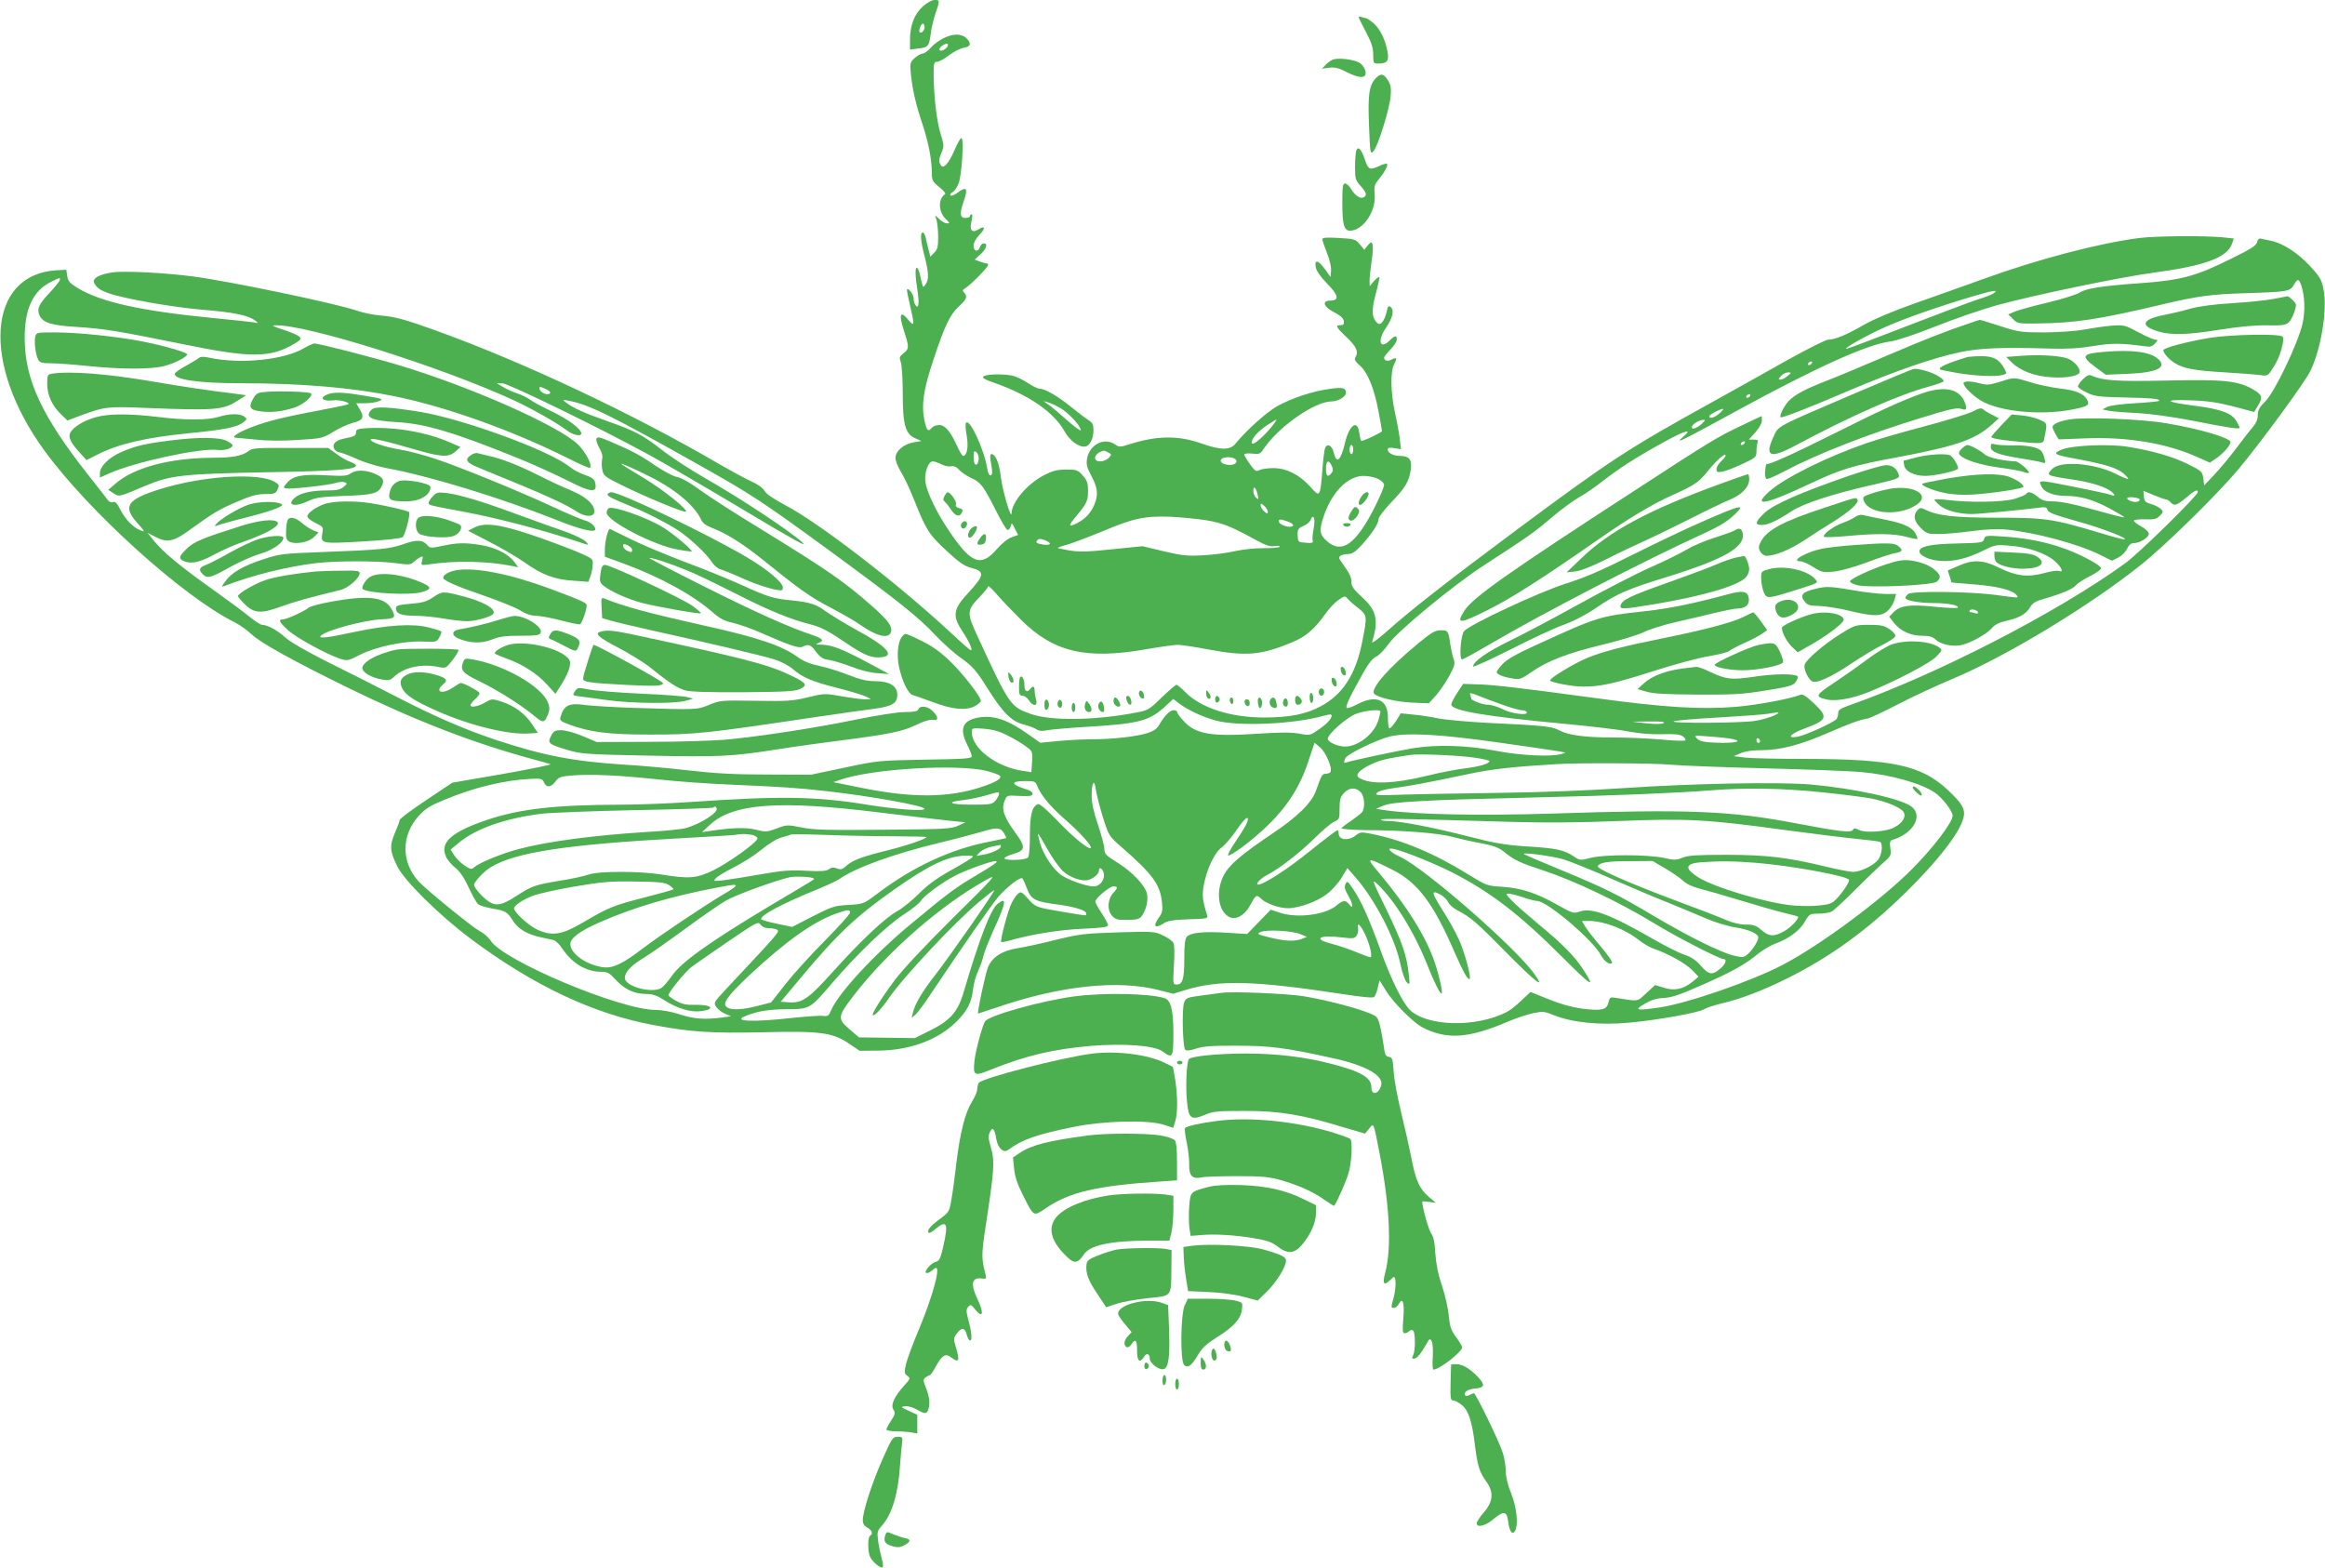 <?xml version="1.0" standalone="no"?>
<!DOCTYPE svg PUBLIC "-//W3C//DTD SVG 20010904//EN"
 "http://www.w3.org/TR/2001/REC-SVG-20010904/DTD/svg10.dtd">
<svg version="1.0" xmlns="http://www.w3.org/2000/svg"
 width="1280pt" height="863pt" viewBox="0 0 1280 863"
 preserveAspectRatio="xMidYMid meet">
<g transform="translate(0,863) scale(0.1,-0.1)"
fill="#4caf50" stroke="none">
<path d="M5081 8595 c-47 -42 -71 -105 -71 -183 l0 -55 46 6 c54 6 59 12 68
81 3 29 15 78 26 111 25 73 25 75 -5 75 -15 0 -41 -15 -64 -35z m9 -114 c0
-20 -17 -37 -27 -28 -7 8 7 47 18 47 5 0 9 -9 9 -19z"/>
<path d="M7480 8536 c0 -4 18 -41 40 -82 31 -59 40 -87 40 -125 0 -46 2 -49
26 -49 51 0 62 14 53 65 -13 69 -42 127 -78 158 -18 15 -36 27 -41 27 -5 0
-15 3 -24 6 -9 3 -16 3 -16 0z"/>
<path d="M5193 8419 c-24 -12 -55 -35 -69 -52 -14 -17 -35 -31 -45 -32 -11 -1
-31 -13 -45 -26 -24 -23 -25 -28 -19 -89 9 -86 27 -165 64 -275 32 -97 51
-193 51 -266 0 -41 4 -49 41 -79 23 -18 37 -35 32 -39 -40 -26 -37 -99 5 -138
21 -20 22 -23 7 -23 -10 0 -29 10 -43 23 l-24 22 9 -30 c4 -16 8 -58 8 -92 0
-51 -4 -67 -22 -84 l-21 -22 -10 39 c-6 21 -13 51 -16 67 -4 15 -11 27 -16 27
-15 0 -12 -48 10 -130 23 -89 25 -129 6 -155 -13 -18 -14 -18 -19 1 -3 10 -8
34 -12 51 -4 18 -11 35 -16 38 -12 8 -11 -44 2 -124 11 -69 6 -107 -11 -81 -6
8 -10 25 -10 37 0 20 -28 59 -36 50 -3 -2 5 -42 16 -88 26 -111 25 -121 -10
-79 -44 53 -53 30 -24 -59 30 -92 30 -101 -2 -126 -22 -18 -24 -23 -15 -48 6
-16 11 -94 11 -175 0 -172 15 -223 71 -246 l32 -14 -42 -7 c-55 -9 -101 -48
-101 -86 0 -15 13 -49 29 -75 16 -25 51 -98 76 -162 64 -160 80 -186 179 -277
66 -61 96 -82 132 -91 78 -20 75 -40 -18 -141 -81 -87 -86 -124 -29 -209 38
-58 58 -104 46 -104 -4 0 -55 44 -113 99 -296 274 -725 604 -911 701 -63 34
-104 61 -112 78 -9 16 -37 36 -75 53 -33 15 -110 57 -171 92 -473 277 -1082
564 -1568 739 -166 60 -223 75 -300 81 -38 3 -96 15 -128 26 -114 40 -713 165
-912 190 -157 20 -379 31 -439 21 -75 -12 -110 -34 -97 -59 14 -26 33 -39 78
-55 88 -31 351 -77 516 -91 173 -14 255 -31 292 -60 19 -15 19 -15 -5 -10 -14
2 -119 14 -235 25 -387 38 -609 87 -735 163 -46 28 -56 39 -60 68 l-5 34 -55
-3 c-381 -24 -414 -514 -66 -992 244 -335 760 -802 1046 -945 30 -15 72 -45
95 -67 46 -45 228 -146 530 -294 377 -184 694 -306 1020 -394 44 -12 87 -24
95 -27 8 -3 -110 -27 -262 -54 l-278 -48 -145 -97 c-80 -53 -145 -102 -145
-109 0 -7 -12 -39 -26 -71 -30 -69 -28 -100 13 -183 38 -79 233 -271 404 -399
347 -259 678 -415 1011 -476 205 -38 315 -45 592 -39 320 8 389 -1 478 -61
l61 -41 101 1 c173 1 331 59 431 159 60 59 84 106 92 178 3 28 15 75 28 102
13 28 26 66 30 85 4 19 29 82 55 140 70 152 75 187 21 143 -38 -32 -99 -191
-186 -486 -32 -109 -74 -156 -190 -213 l-79 -39 -153 2 -154 2 -48 41 c-72 61
-71 72 17 187 189 246 487 505 737 642 56 31 42 15 -191 -215 -157 -156 -277
-284 -321 -344 -78 -105 -130 -190 -116 -190 12 0 53 45 83 90 77 114 364 422
503 537 43 36 79 64 81 62 4 -6 -258 -382 -331 -474 -66 -85 -106 -152 -117
-200 l-7 -29 22 19 c12 11 52 65 88 120 165 247 336 493 369 530 51 57 121
110 131 99 4 -5 16 -31 26 -58 21 -58 44 -70 171 -86 94 -13 154 -32 154 -49
0 -14 13 -15 -129 9 -152 26 -149 25 -192 73 -33 37 -39 40 -54 27 -9 -7 -25
-30 -35 -50 -20 -38 -65 -208 -58 -216 2 -2 20 1 39 6 123 36 286 62 412 67
108 5 137 9 137 20 0 7 -16 37 -35 66 -19 28 -35 57 -35 63 0 19 78 84 100 84
25 0 25 -8 -1 -36 -31 -33 -35 -93 -8 -124 19 -22 29 -25 85 -24 51 0 67 4 79
20 24 32 37 84 30 121 -8 47 -84 126 -169 178 -57 35 -65 44 -66 70 0 17 -16
77 -35 134 -24 70 -35 120 -35 159 0 76 15 98 23 35 4 -26 21 -95 39 -152 33
-104 33 -104 103 -165 171 -149 212 -205 222 -303 5 -45 2 -59 -16 -83 -36
-50 -24 -65 26 -33 20 14 54 19 136 22 106 3 109 4 102 25 -25 79 -28 109 -17
166 16 86 58 175 98 205 19 14 51 52 73 83 43 64 71 92 71 73 0 -17 -16 -47
-67 -123 -25 -36 -44 -71 -42 -77 2 -6 40 17 84 50 191 146 296 281 356 462
l36 108 31 -26 c31 -26 69 -115 57 -135 -3 -5 -15 -10 -26 -10 -20 0 -23 -6
-54 -93 -23 -66 -103 -145 -240 -236 -176 -119 -239 -173 -269 -232 -44 -88
-29 -196 31 -227 35 -19 85 8 113 60 34 63 37 65 63 40 29 -27 99 -52 147 -52
60 0 161 36 215 78 28 21 64 61 81 90 l32 53 42 -48 c108 -123 219 -335 249
-477 10 -50 26 -95 36 -104 17 -16 17 -14 11 43 -12 108 -36 177 -122 355 -83
170 -84 174 -48 140 95 -91 203 -267 275 -450 32 -81 66 -150 75 -150 9 0 -10
89 -35 165 -48 145 -152 312 -310 501 -74 87 -70 88 72 17 141 -70 226 -182
344 -453 49 -111 70 -150 83 -150 11 0 -14 103 -45 186 -14 38 -50 107 -79
154 -89 141 -92 154 -36 125 17 -9 36 -27 42 -41 7 -14 30 -35 52 -46 71 -36
107 -67 272 -235 162 -164 214 -203 152 -116 -102 145 -605 584 -740 646 -61
27 -80 55 -30 42 63 -15 224 -81 315 -127 213 -109 372 -231 609 -468 162
-162 185 -176 114 -67 -47 72 -111 138 -246 249 -63 53 -131 112 -149 132 -31
32 -32 36 -15 36 12 0 47 -9 79 -20 32 -11 67 -20 77 -20 55 0 309 -216 352
-299 18 -34 51 -57 61 -41 3 5 -25 45 -62 89 -37 43 -76 93 -86 110 l-18 31
38 0 c86 -1 201 -45 279 -108 22 -17 57 -38 79 -45 82 -29 174 -80 210 -117
l36 -37 -31 -26 c-50 -42 -102 -54 -159 -35 l-49 15 -48 -44 c-52 -49 -40 -47
-165 -27 -35 6 -37 4 -44 -25 -9 -41 -37 -47 -145 -34 -56 8 -119 25 -185 52
l-99 40 -51 -48 c-28 -27 -64 -55 -81 -63 -170 -87 -442 -79 -534 14 -40 41
-104 171 -160 328 -63 174 -107 272 -151 336 -30 45 -33 46 -42 26 -7 -16 -3
-31 18 -67 26 -45 27 -78 1 -42 -18 23 -33 22 -68 -8 -62 -52 -218 -72 -315
-39 l-47 16 -65 -67 -65 -67 -113 7 c-126 8 -195 1 -218 -21 -11 -12 -15 -40
-15 -120 0 -114 -9 -144 -42 -144 -21 0 -21 3 -15 106 4 62 3 113 -3 123 -5
10 -31 29 -57 41 -46 22 -55 23 -248 17 -184 -6 -211 -9 -342 -41 -78 -20
-172 -40 -210 -46 -86 -14 -138 -47 -163 -103 -14 -32 -62 -257 -55 -257 1 0
48 16 106 35 346 118 662 152 886 95 l82 -21 65 20 c189 58 378 53 876 -23 98
-15 159 -21 165 -15 6 6 15 28 20 51 l10 41 37 -60 c40 -64 148 -172 199 -199
134 -69 254 -61 469 31 44 19 107 40 140 47 54 11 64 10 112 -10 104 -42 255
-57 418 -42 161 15 382 55 412 74 13 8 55 22 93 31 105 24 226 70 365 139 235
117 437 263 649 470 179 176 296 326 320 411 13 49 -4 80 -89 159 -144 133
-302 167 -779 168 -146 0 -295 3 -331 7 l-65 8 37 16 c25 11 64 17 116 17 104
0 218 30 372 98 116 50 164 68 215 77 11 2 85 37 165 78 80 42 217 105 305
142 290 122 744 396 1030 624 134 106 421 388 537 526 123 147 364 476 396
540 61 123 97 343 73 457 -10 49 -21 67 -76 126 -66 71 -149 124 -215 137 -19
3 -42 9 -51 11 -11 3 -19 -3 -23 -19 -4 -19 -34 -38 -138 -89 -203 -101 -279
-121 -518 -138 -200 -14 -290 -29 -321 -51 -15 -10 -93 -35 -173 -54 -81 -19
-163 -42 -183 -50 l-37 -16 26 -25 c24 -25 30 -26 129 -25 215 3 338 21 693
105 194 46 268 56 461 62 229 7 243 10 263 45 21 36 27 36 41 -1 20 -60 23
-143 7 -213 -25 -108 -152 -373 -203 -425 -34 -33 -43 -50 -43 -77 0 -23 -9
-45 -28 -67 -16 -18 -57 -71 -92 -118 -35 -47 -89 -111 -120 -144 l-55 -58 -5
38 c-5 37 -8 41 -87 80 -83 41 -199 74 -332 95 -106 16 -305 7 -360 -16 -55
-23 -47 -28 95 -54 150 -29 207 -47 244 -77 17 -15 29 -28 26 -31 -2 -2 -32
10 -67 28 -117 59 -304 74 -350 28 -36 -36 -34 -37 111 -59 93 -14 161 -34
200 -57 32 -19 42 -40 13 -28 -25 10 -343 74 -370 75 -26 0 -27 -3 -12 -32 15
-28 69 -48 128 -48 82 0 151 -19 243 -68 48 -26 85 -48 83 -50 -2 -2 -52 10
-112 27 -162 45 -233 61 -287 61 -37 0 -55 6 -78 25 -31 26 -53 32 -63 16 -3
-5 -31 -17 -63 -27 -63 -19 -252 -22 -374 -6 -38 4 -68 5 -68 1 0 -4 13 -18
30 -32 32 -28 106 -47 176 -47 40 0 266 22 370 35 34 5 42 3 46 -12 4 -15 40
-28 161 -62 135 -37 293 -98 261 -100 -6 -1 -63 14 -125 33 -271 81 -305 86
-586 86 -221 0 -319 11 -383 44 -26 12 -30 12 -44 -3 -25 -28 -19 -60 18 -97
32 -32 39 -34 98 -34 35 0 118 7 183 16 73 10 145 13 185 9 161 -15 396 -78
521 -139 l66 -33 36 18 c19 10 41 32 48 49 10 21 21 30 37 30 33 0 82 31 82
51 0 10 -18 28 -42 41 -24 13 -42 27 -40 32 1 5 29 8 61 7 50 -2 63 1 81 19
20 20 21 23 6 38 -9 9 -33 21 -53 27 -32 9 -38 15 -40 42 l-3 31 58 -24 c31
-13 62 -24 68 -24 6 0 17 -7 24 -15 19 -23 35 -18 85 25 46 39 65 49 65 31 0
-19 -327 -340 -400 -392 -375 -272 -1042 -615 -1527 -785 -40 -14 -53 -24 -53
-39 0 -11 -4 -25 -8 -32 -11 -18 -171 -91 -216 -99 -65 -11 -39 17 43 47 122
45 127 62 46 138 -40 38 -61 51 -73 46 -59 -23 -237 -56 -352 -66 -194 -16
-396 -4 -770 47 -420 57 -560 73 -645 76 l-90 3 -32 -49 c-18 -26 -33 -56 -33
-65 0 -33 193 -66 615 -105 149 -14 311 -33 360 -43 58 -11 124 -17 185 -15
71 2 100 -1 115 -12 11 -8 17 -18 13 -22 -4 -4 -65 -2 -135 5 -71 6 -189 11
-263 11 -154 0 -246 12 -297 40 -39 21 -89 26 -386 40 -114 6 -239 17 -278 25
-38 8 -101 18 -139 21 l-68 7 -26 -42 c-15 -22 -31 -41 -36 -41 -5 0 -9 25 -9
56 2 102 -63 132 -168 77 -28 -15 -55 -24 -59 -20 -8 8 15 57 90 191 31 55 53
83 73 91 15 7 45 38 67 69 47 69 355 323 526 434 242 157 278 182 370 261 52
44 121 95 153 113 33 18 91 58 130 89 93 72 182 130 335 214 121 67 165 78
107 29 -50 -43 -8 -22 303 148 435 237 712 362 838 378 37 5 131 36 250 83
104 42 257 94 339 117 210 57 681 155 863 179 282 38 403 83 430 159 l10 29
-66 7 c-104 9 -359 7 -452 -4 -222 -28 -562 -117 -864 -227 -100 -36 -268 -96
-374 -133 -124 -44 -225 -87 -282 -119 -93 -54 -158 -81 -195 -81 -13 0 -110
-49 -217 -108 -106 -60 -301 -169 -433 -242 -457 -253 -547 -312 -1060 -693
-383 -285 -587 -444 -720 -563 -50 -44 -85 -69 -81 -58 37 118 25 173 -53 244
-48 44 -61 62 -61 85 0 28 -8 45 -54 110 -16 22 -17 28 -5 36 8 5 27 9 42 9
22 0 40 13 75 51 56 62 92 117 92 143 0 10 31 50 69 90 78 81 99 116 108 182
7 54 -9 74 -60 74 -35 0 -67 16 -67 35 0 10 9 12 36 8 l37 -6 -7 59 c-4 32
-16 98 -27 146 -23 107 -25 222 -4 262 18 34 14 42 -14 26 -22 -11 -41 -6 -41
11 0 5 16 25 35 45 19 19 35 44 35 54 0 26 -9 25 -41 -6 -53 -51 -67 1 -19 71
37 54 47 96 27 114 -13 10 -16 7 -22 -21 -11 -51 -33 -82 -50 -68 -33 27 -36
71 -11 162 13 48 22 89 19 92 -3 3 -16 -7 -29 -22 l-23 -27 -1 30 c0 17 5 64
11 106 7 42 9 84 5 94 -5 15 -8 15 -26 -6 l-19 -24 -25 30 c-23 28 -29 30
-115 35 -68 4 -91 2 -91 -7 0 -7 12 -42 26 -77 15 -37 24 -78 22 -98 l-3 -33
-30 42 c-37 52 -60 57 -51 11 4 -21 27 -53 62 -89 63 -64 69 -93 19 -94 -50 0
-39 -34 20 -64 34 -18 51 -33 53 -48 3 -18 -2 -23 -17 -23 -32 0 -26 -11 34
-68 54 -52 66 -79 46 -111 -6 -9 1 -22 24 -42 45 -39 80 -125 104 -253 12 -60
20 -110 19 -111 -23 -17 -110 -57 -114 -52 -3 3 -8 24 -11 46 -10 75 -56 40
-79 -60 -22 -95 -46 -115 -61 -52 -9 41 -36 55 -48 26 -4 -10 -11 -65 -15
-123 -12 -149 -13 -150 -67 -89 -60 66 -129 101 -202 102 -31 0 -66 -5 -77
-11 -19 -10 -25 -6 -53 33 -17 24 -31 48 -31 53 0 5 19 7 43 5 39 -5 45 -2 62
23 79 121 282 264 375 264 37 0 80 26 80 48 -1 27 -17 31 -90 21 -95 -13 -207
-50 -290 -96 -58 -33 -168 -132 -228 -205 -30 -38 -82 -37 -192 2 -127 44
-243 42 -396 -7 -47 -15 -53 -15 -75 0 -58 41 -140 1 -154 -77 -6 -31 -2 -48
24 -97 35 -66 38 -102 16 -157 -20 -47 -50 -79 -97 -103 -47 -24 -48 -14 -5
37 59 70 67 86 67 141 0 44 -5 58 -29 85 -27 31 -34 33 -93 33 -52 -1 -74 -7
-124 -33 -91 -49 -172 -145 -175 -207 -1 -41 -50 123 -59 199 -9 77 -29 126
-52 126 -7 0 -8 -13 -4 -37 11 -66 11 -76 -1 -80 -6 -2 -14 13 -18 39 -18 106
-95 272 -116 251 -5 -5 -4 -34 3 -71 11 -61 2 -112 -20 -112 -5 0 -19 24 -32
53 -38 83 -67 117 -99 117 -16 0 -34 -7 -41 -15 -21 -25 -28 -17 -41 42 -17
86 -5 168 50 333 63 190 92 250 141 294 42 38 48 54 28 75 -11 11 -9 15 7 25
26 15 125 115 125 127 0 5 -4 9 -9 9 -5 0 -22 5 -37 10 l-28 11 32 29 c33 30
42 60 18 60 -8 0 -18 -9 -21 -20 -10 -30 -35 -25 -35 7 0 17 12 39 32 60 35
36 32 54 -6 30 -35 -23 -51 -2 -37 47 5 22 6 36 0 36 -5 0 -9 -4 -9 -10 0 -5
-11 -10 -25 -10 -30 0 -33 25 -10 90 26 75 17 87 -35 48 -16 -12 -33 -18 -37
-14 -4 4 0 12 11 18 10 5 25 26 33 47 18 42 31 251 16 251 -6 0 -22 -29 -37
-64 -32 -75 -62 -109 -76 -86 -13 20 -12 32 4 72 14 31 13 41 -5 99 -22 69
-38 210 -39 327 0 64 2 72 19 72 11 0 41 16 66 36 26 20 63 38 81 41 39 6 43
24 14 53 -26 26 -74 26 -127 -1z m25 -41 c-6 -17 -36 -34 -45 -24 -4 4 1 14
11 22 24 17 39 18 34 2z m-4888 -1288 c0 -6 -27 -40 -60 -75 -60 -64 -69 -89
-50 -126 20 -37 68 -51 204 -59 151 -10 220 -21 584 -95 371 -76 478 -76 610
1 39 23 42 28 30 41 -9 8 -48 25 -89 38 -56 18 -67 24 -43 24 171 5 898 -224
1305 -409 102 -47 243 -126 299 -169 34 -26 80 -36 80 -17 0 25 -72 78 -166
123 -50 24 -103 52 -116 63 -14 10 -47 27 -73 35 -26 9 -61 25 -78 36 l-32 19
30 0 c33 0 541 -248 810 -395 88 -48 324 -186 525 -306 281 -168 353 -208 315
-173 -67 61 -336 239 -527 348 -86 49 -196 121 -244 159 -105 82 -148 105
-302 159 -121 42 -192 74 -227 103 -19 15 -19 16 15 9 110 -20 232 -80 710
-349 296 -166 354 -204 729 -478 374 -274 486 -363 579 -462 41 -44 107 -103
146 -130 62 -45 80 -65 143 -165 83 -133 133 -183 200 -199 27 -7 57 -18 69
-26 15 -10 32 -11 60 -5 21 4 122 13 224 19 282 17 338 32 426 113 l43 40 33
-25 c49 -37 127 -73 199 -93 122 -35 436 -21 598 26 19 5 37 8 39 6 12 -12
-15 -45 -62 -78 -54 -38 -54 -38 -113 -27 -43 8 -106 8 -240 -1 -249 -16 -332
-1 -397 71 -20 21 -36 44 -36 49 0 6 -8 10 -18 10 -21 0 -50 -29 -78 -77 -13
-24 -31 -37 -64 -48 -61 -20 -194 -35 -310 -35 -52 0 -137 -5 -189 -10 l-94
-9 -61 43 c-119 85 -197 111 -283 95 -84 -16 -102 -62 -58 -149 14 -27 25 -56
25 -64 0 -12 -43 -15 -257 -18 -253 -5 -261 -5 -443 -44 l-185 -39 -240 1
c-180 0 -288 6 -428 22 -104 12 -264 27 -355 32 -283 18 -450 50 -707 135
-175 58 -344 131 -560 243 -99 51 -265 135 -370 187 -121 61 -206 110 -235
136 -43 39 -97 69 -127 69 -8 0 -39 20 -70 45 -30 25 -121 92 -202 150 -175
124 -273 205 -323 267 l-36 45 46 -24 c63 -32 99 -25 187 40 126 91 156 110
258 154 79 34 111 43 157 43 51 0 58 3 68 25 10 22 9 27 -12 40 -86 56 -405
36 -645 -41 -172 -55 -196 -93 -115 -183 43 -48 44 -51 18 -41 -41 16 -82 58
-111 113 -17 35 -28 47 -40 43 -8 -4 -21 0 -27 8 -6 8 -57 74 -114 146 -251
319 -343 517 -346 740 -2 168 44 268 146 319 50 24 48 24 48 11z m10647 -74
c-9 -7 -50 -23 -90 -35 -39 -13 -215 -79 -391 -147 -175 -68 -323 -124 -330
-124 -21 0 109 73 214 120 105 47 300 115 486 170 113 33 138 36 111 16z
m-1002 -386 c-3 -5 -11 -10 -16 -10 -6 0 -7 5 -4 10 3 6 11 10 16 10 6 0 7 -4
4 -10z m-134 -70 c-13 -11 -30 -20 -39 -20 -13 0 -12 3 3 20 10 11 28 20 39
20 20 -1 20 -1 -3 -20z m-6836 -72 c29 -13 33 -28 7 -28 -19 0 -42 18 -42 32
0 11 4 10 35 -4z m6630 -38 c-3 -5 -11 -10 -16 -10 -6 0 -7 5 -4 10 3 6 11 10
16 10 6 0 7 -4 4 -10z m-168 -95 c-28 -25 -57 -33 -57 -17 0 9 58 40 75 41 6
0 -3 -11 -18 -24z m-2466 -74 c-46 -57 -104 -106 -109 -91 -7 19 29 62 82 98
27 17 50 32 53 32 3 0 -9 -18 -26 -39z m2366 14 c-31 -27 -60 -33 -51 -11 6
15 41 34 64 35 10 0 5 -8 -13 -24z m-1917 -140 c0 -14 -4 -25 -10 -25 -5 0
-10 11 -10 25 0 14 5 25 10 25 6 0 10 -11 10 -25z m-2062 -53 c-5 -45 -28 -38
-28 8 0 37 2 41 16 30 8 -7 14 -25 12 -38z m713 37 c20 -10 20 -11 3 -30 -9
-10 -30 -19 -46 -19 -49 0 -32 49 20 59 2 1 12 -4 23 -10z m706 -52 c-5 -15
-32 -21 -63 -13 -33 9 -31 34 4 38 33 5 65 -9 59 -25z m-1625 -13 c17 -9 41
-14 54 -11 16 3 31 -4 46 -21 13 -14 42 -33 66 -44 51 -23 67 -44 134 -177 29
-58 58 -107 64 -108 6 -2 14 6 18 19 5 22 7 21 23 -12 l18 -35 -36 -13 c-21
-7 -55 -35 -82 -66 -87 -101 -142 -79 -266 107 -66 98 -118 207 -126 262 -8
49 15 115 40 115 9 0 30 -7 47 -16z m2150 -9 c8 -19 8 -28 -2 -40 -21 -25 -30
-17 -30 25 0 45 15 52 32 15z m254 -71 c20 -10 34 -24 34 -34 0 -10 -22 -63
-49 -117 -105 -209 -183 -265 -266 -192 -41 36 -44 60 -16 141 45 131 132 218
218 218 25 0 60 -7 79 -16z m-662 -88 c6 -26 5 -28 -8 -17 -9 8 -16 25 -16 39
0 32 15 18 24 -22z m4856 -26 c0 -13 -24 -18 -47 -9 -35 13 -27 25 12 21 19
-2 35 -8 35 -12z m-4800 -68 c0 -12 -4 -12 -20 3 -11 10 -20 25 -20 33 0 12 4
12 20 -3 11 -10 20 -25 20 -33z m-334 -47 c87 -15 134 -34 274 -111 50 -27 73
-35 98 -30 18 2 30 1 27 -4 -3 -5 -42 -8 -88 -8 -45 1 -116 -7 -157 -16 -41
-10 -120 -20 -175 -23 -87 -5 -116 -2 -218 22 l-117 28 -168 -17 c-129 -14
-181 -15 -231 -7 -35 6 -65 12 -67 14 -2 2 23 11 56 20 33 10 117 42 188 71
168 72 237 87 378 81 61 -3 151 -12 200 -20z m586 -46 c-6 -29 -8 -59 -5 -66
4 -11 -4 -14 -38 -11 -43 3 -43 4 -45 41 -1 34 3 39 33 52 19 8 37 24 40 36 4
12 9 17 15 11 6 -6 6 -30 0 -63z m-143 40 c35 -12 41 -29 10 -29 -25 0 -59 17
-59 30 0 13 10 13 49 -1z m-1309 -121 c0 -9 -26 -10 -58 -2 -17 5 -20 10 -12
19 8 10 18 10 40 2 17 -6 30 -15 30 -19z m-159 -420 c179 -178 356 -220 685
-163 80 14 160 25 178 25 18 0 93 -11 166 -25 208 -39 290 -33 459 37 81 33
127 73 191 163 19 27 51 60 70 73 33 22 35 23 50 5 8 -10 34 -33 58 -51 49
-39 50 -42 22 -183 -35 -180 -107 -293 -230 -358 -80 -43 -171 -61 -311 -61
-186 0 -349 53 -435 141 -21 21 -42 39 -47 39 -5 0 -42 -32 -82 -70 -69 -68
-74 -71 -146 -84 -226 -43 -462 -45 -573 -7 -113 40 -119 48 -291 421 -64 136
-63 149 6 221 27 28 49 55 49 61 0 6 21 -14 47 -43 25 -30 86 -93 134 -141z
m2654 -469 c44 -16 90 -29 102 -29 12 0 25 -4 28 -10 13 -21 -82 -10 -131 15
-27 14 -64 25 -82 25 -29 0 -92 24 -92 34 0 3 -3 12 -6 21 -5 13 2 12 47 -6
30 -12 90 -35 134 -50z m-675 -36 c0 -5 -5 -25 -11 -46 -21 -75 -110 -147
-184 -147 -42 0 -95 25 -95 43 0 26 104 117 155 137 50 19 135 27 135 13z
m2165 -23 c-23 -10 -70 -24 -105 -29 -75 -12 -475 -14 -445 -2 11 5 121 14
245 21 124 7 245 16 270 20 71 12 78 10 35 -10z m-607 -41 c-11 -6 -45 -6 -95
-1 l-78 9 95 1 c67 1 90 -2 78 -9z m-3613 -67 c33 -16 78 -43 100 -59 40 -29
40 -30 37 -87 l-4 -57 -46 7 c-146 21 -281 123 -282 213 0 23 2 24 68 19 48
-4 84 -14 127 -36z m2721 -42 c397 -57 364 -51 334 -60 -58 -18 -228 -10 -367
17 -155 30 -323 35 -453 14 -80 -13 -343 -69 -366 -78 -16 -6 -17 -2 -8 22 9
23 176 104 248 121 98 22 285 11 612 -36z m1274 21 c58 -13 12 -23 -89 -20
-72 3 -94 8 -108 23 -18 18 -16 18 72 11 50 -3 106 -10 125 -14z m150 -12 c0
-5 -4 -9 -10 -9 -5 0 -10 7 -10 16 0 8 5 12 10 9 6 -3 10 -10 10 -16z m-1572
-90 c45 -7 82 -15 82 -19 0 -14 -54 -30 -133 -40 -45 -5 -138 -23 -207 -40
-188 -46 -319 -50 -378 -12 -23 15 -1 41 62 72 53 26 93 35 221 54 48 7 263
-2 353 -15z m1082 -39 c52 -5 286 -14 520 -20 234 -6 473 -15 532 -21 156 -14
324 -61 399 -112 41 -27 99 -102 99 -127 0 -37 -107 -178 -225 -296 -168 -169
-503 -417 -709 -525 -174 -91 -521 -211 -677 -235 -132 -19 -146 -16 -84 20
36 21 65 30 105 32 43 2 88 17 212 72 168 74 235 112 308 172 25 20 66 44 91
54 76 27 135 71 164 120 26 45 28 46 77 46 27 0 59 5 71 11 12 6 67 57 122
112 56 56 125 123 154 149 52 45 54 48 48 88 -4 33 -2 42 11 46 115 34 171
132 106 183 -57 44 -311 100 -554 122 -178 15 -655 6 -1035 -20 -173 -12 -448
-23 -680 -26 -214 -3 -457 -7 -540 -10 -136 -5 -148 -4 -134 11 10 9 47 19 90
25 80 10 194 31 419 79 125 26 240 39 475 53 120 8 548 6 635 -3z m-3765 -35
c33 -9 64 -20 69 -25 15 -15 -21 -37 -105 -64 -178 -58 -374 -59 -643 -6
l-168 34 38 13 c172 61 652 89 809 48z m-1810 -46 c99 -11 281 -24 405 -29
276 -12 358 -17 525 -36 238 -27 535 -80 535 -97 0 -14 -155 -3 -310 22 -287
47 -481 50 -975 16 -115 -8 -289 -15 -385 -15 -365 -1 -560 -23 -742 -85 -191
-65 -256 -122 -224 -198 7 -19 31 -47 51 -63 26 -20 49 -54 75 -109 20 -44 44
-86 52 -93 9 -7 44 -18 79 -24 73 -12 82 -18 115 -70 27 -42 79 -73 151 -88
26 -6 57 -12 69 -15 12 -3 33 -22 47 -44 57 -85 133 -131 219 -131 32 0 44 -7
75 -41 49 -54 102 -80 166 -81 41 0 63 -8 102 -33 69 -45 145 -69 201 -62 88
10 64 38 -32 35 -47 -1 -69 4 -102 22 -23 13 -42 27 -42 31 0 16 90 126 125
154 22 17 114 80 204 142 157 107 165 111 178 93 9 -13 26 -20 46 -20 18 0 38
-4 46 -9 15 -10 8 -17 -288 -333 -61 -66 -63 -69 -48 -91 9 -13 30 -30 49 -38
l33 -14 -50 -7 c-96 -12 -154 -8 -231 17 -46 15 -100 25 -134 25 -195 0 -844
273 -910 383 -11 17 -37 40 -59 51 -42 22 -298 231 -338 275 -95 107 -94 252
2 359 36 40 62 56 142 89 166 69 330 108 473 115 59 3 66 1 75 -19 13 -31 39
-29 63 5 18 24 29 28 94 33 100 8 259 1 473 -22z m2085 -35 c20 -51 71 -113
152 -184 84 -73 152 -149 143 -158 -11 -11 -94 56 -182 148 -61 63 -100 97
-109 93 -32 -12 -44 -60 -44 -170 0 -59 -4 -114 -9 -122 -5 -8 -31 -14 -74
-15 -73 -1 -76 12 -7 33 67 20 68 38 6 122 -60 83 -74 126 -55 171 12 30 12
30 83 26 57 -2 71 0 71 12 0 8 -13 19 -30 23 -92 28 -96 47 -9 47 49 0 55 -2
64 -26z m1780 -34 c23 -23 27 -87 8 -112 -7 -8 -34 -29 -60 -47 -26 -17 -49
-35 -53 -40 -3 -5 53 -10 132 -11 213 -1 401 -16 483 -38 41 -11 112 -27 158
-35 61 -12 93 -23 119 -44 62 -50 86 -61 225 -107 166 -55 416 -174 598 -285
127 -78 366 -201 389 -201 21 0 11 -29 -20 -54 -42 -36 -62 -33 -106 18 -27
31 -53 48 -90 60 -28 9 -107 49 -175 88 -237 136 -337 173 -403 149 -32 -11
-38 -9 -122 38 -114 65 -198 92 -303 99 -83 5 -86 6 -190 70 -184 114 -360
188 -533 222 -52 10 -59 10 -83 -9 -40 -32 -94 -26 -94 10 0 10 -3 19 -7 19
-5 -1 -75 -54 -156 -119 -121 -98 -251 -181 -280 -181 -19 0 12 34 47 52 65
32 184 125 264 204 40 40 87 80 105 89 31 14 32 17 32 74 0 49 4 64 24 85 29
31 64 33 91 6z m2533 -1 c111 -11 234 -27 274 -34 88 -17 170 -51 184 -77 14
-25 -9 -62 -54 -84 -43 -23 -160 -31 -193 -13 -21 11 -27 11 -33 0 -11 -16
-70 -10 -301 34 -373 72 -604 81 -1355 56 -392 -12 -746 -6 -915 18 l-55 8 40
17 c49 22 209 31 840 46 440 10 774 24 965 39 180 15 395 12 603 -10z m-4523
-11 c-1 -7 -9 -23 -19 -35 -18 -21 -27 -23 -130 -23 -121 0 -148 14 -50 25 34
4 89 15 123 25 77 22 76 22 76 8z m-650 -102 c157 -19 326 -39 375 -44 l90 -9
-40 -19 c-37 -17 -69 -19 -413 -22 -311 -3 -385 -1 -451 13 -76 15 -80 15
-135 -6 -54 -20 -61 -20 -114 -7 -55 14 -129 12 -255 -7 l-42 -6 43 40 c129
119 382 137 942 67z m-905 25 c13 -22 -87 -87 -170 -110 -22 -6 -116 -16 -210
-21 -291 -18 -552 -52 -712 -95 -94 -25 -215 -75 -243 -100 -14 -13 -21 -11
-54 11 -20 14 -46 39 -56 56 l-19 31 47 39 c94 77 254 133 452 158 52 6 285
15 518 20 233 4 426 11 429 14 8 8 11 8 18 -3z m4386 -76 c168 -5 367 -4 580
5 382 15 489 9 919 -50 157 -21 336 -43 398 -49 62 -6 117 -13 123 -16 16 -11
10 -71 -11 -98 -25 -32 -97 -67 -138 -67 -17 0 -85 13 -151 29 -204 50 -326
65 -546 65 -161 0 -208 -3 -240 -15 -36 -15 -47 -15 -105 -2 -89 19 -327 20
-404 0 -57 -15 -59 -14 -93 9 -53 35 -93 44 -254 54 -121 8 -177 17 -321 54
-197 51 -380 86 -445 86 -24 0 -42 3 -40 8 5 7 150 4 728 -13z m-2805 -60 c9
-14 15 -27 13 -29 -2 -1 -44 -10 -94 -20 -209 -40 -420 -138 -615 -286 -76
-57 -76 -57 -159 -62 -77 -4 -91 -9 -197 -63 l-113 -58 -86 18 c-47 10 -85 21
-85 25 0 23 113 83 293 157 62 25 123 53 137 63 92 64 296 138 551 200 96 23
201 51 234 61 82 25 102 24 121 -6z m-1387 -11 c17 -4 31 -12 31 -20 0 -20
-157 -133 -244 -176 -92 -44 -133 -47 -281 -23 -122 20 -349 20 -406 0 -24 -9
-95 -24 -159 -34 -137 -23 -151 -28 -241 -86 -75 -49 -109 -55 -150 -27 -31
20 -79 75 -79 90 0 17 51 72 89 96 132 83 419 127 1046 161 160 9 297 17 305
19 26 6 57 6 89 0z m789 -8 c94 -1 172 -2 172 -4 0 -10 -101 -45 -208 -72
-150 -37 -199 -56 -233 -87 -21 -20 -30 -22 -51 -14 -19 7 -31 6 -44 -4 -15
-11 -42 -13 -124 -9 -86 5 -131 2 -250 -19 -80 -14 -172 -29 -205 -33 -56 -6
-59 -6 -45 10 7 10 53 37 100 61 48 24 117 68 154 99 41 33 85 60 110 66 22 6
46 13 51 16 6 2 98 1 205 -3 107 -4 273 -7 368 -7z m839 -72 c26 -47 65 -101
85 -120 40 -36 106 -59 141 -48 29 8 57 34 57 51 0 23 19 14 26 -12 9 -36 -19
-75 -55 -75 -39 0 -134 33 -176 61 -46 31 -100 111 -119 177 -8 28 -13 52 -11
52 2 0 26 -39 52 -86z m-257 16 c0 -14 -49 -37 -95 -45 l-40 -7 20 21 c12 12
41 25 65 30 25 5 46 9 48 10 1 1 2 -3 2 -9z m3098 -71 c37 -12 153 -58 257
-104 105 -46 246 -106 315 -133 69 -28 163 -67 209 -87 48 -21 118 -43 162
-50 76 -12 129 -35 129 -56 0 -18 -28 -64 -54 -88 -25 -23 -29 -24 -77 -13
-73 17 -249 104 -437 215 -207 123 -271 155 -517 257 -110 45 -202 85 -205 88
-12 12 157 -11 218 -29z m-3263 5 c-11 -8 -65 -41 -120 -71 -69 -39 -121 -77
-166 -123 -37 -37 -90 -80 -119 -96 -66 -36 -196 -158 -354 -333 -135 -150
-169 -174 -242 -169 l-46 3 109 130 c201 242 309 343 519 490 190 134 297 184
389 184 47 0 49 -1 30 -15z m130 -30 c-11 -9 -58 -38 -105 -66 -108 -63 -157
-100 -360 -269 -199 -165 -396 -379 -435 -472 -12 -29 -18 -33 -42 -30 -16 3
-93 -3 -172 -11 -224 -25 -335 -19 -253 12 65 26 124 35 224 36 128 1 126 0
252 147 138 160 292 308 388 372 48 31 92 66 98 78 15 26 120 104 192 140 61
31 194 79 218 78 11 0 10 -4 -5 -15z m3691 -24 c38 -22 83 -53 99 -68 20 -19
52 -34 95 -45 36 -9 137 -38 225 -65 88 -27 194 -57 235 -67 41 -10 76 -19 78
-21 10 -8 -36 -58 -73 -79 -55 -33 -87 -32 -128 5 -29 25 -43 30 -86 30 -32 0
-71 9 -108 25 -31 14 -161 64 -288 111 -255 96 -427 172 -419 186 13 20 54 27
175 27 l127 1 68 -40z m500 30 c200 -16 514 -74 514 -95 0 -15 -34 -66 -68
-102 -25 -27 -39 -32 -96 -38 -36 -4 -101 -4 -144 0 -145 13 -434 99 -524 156
-76 49 -71 75 17 82 102 7 175 7 301 -3z m-5187 -86 c6 -5 29 9 -244 -153
-325 -195 -482 -306 -535 -382 -23 -33 -50 -63 -60 -69 -55 -30 -200 10 -200
56 0 32 34 69 103 110 34 21 136 92 227 159 91 67 192 137 225 156 56 33 278
113 355 130 32 6 119 2 129 -7z m-795 -37 c15 -10 26 -21 23 -23 -3 -3 -73
-23 -155 -44 -173 -44 -203 -56 -338 -136 -119 -70 -170 -79 -252 -44 -48 21
-132 97 -132 119 0 16 49 49 105 70 29 11 131 34 226 50 152 26 195 30 334 28
137 -2 165 -5 189 -20z m366 -4 c0 -5 -31 -26 -68 -47 -95 -56 -354 -229 -440
-295 -113 -87 -168 -113 -222 -106 -92 13 -180 75 -180 127 0 34 51 72 165
122 185 81 391 142 645 190 92 17 100 18 100 9z m630 -147 c0 -8 -62 -77 -137
-153 -76 -76 -174 -184 -218 -240 l-80 -102 -87 -22 c-93 -23 -154 -20 -165 7
-8 22 30 69 137 169 195 182 348 291 472 335 64 23 78 24 78 6z m2835 -119
c27 -57 43 -127 29 -127 -5 0 -41 13 -79 29 -39 16 -100 37 -137 46 -104 27
-62 50 61 34 57 -7 68 -6 79 9 7 9 11 27 9 40 -7 39 11 24 38 -31z m-355 0
l35 -15 -28 -11 c-40 -15 -90 -13 -177 8 -69 17 -73 20 -50 30 33 15 176 7
220 -12z"/>
<path d="M194 6775 c-7 -30 2 -99 17 -126 8 -15 21 -19 72 -19 34 0 125 -7
202 -15 186 -19 345 -19 420 0 59 16 125 50 125 64 0 11 -127 48 -250 72 -141
27 -352 49 -477 49 -102 0 -103 0 -109 -25z"/>
<path d="M1675 6714 c-111 -66 -351 -90 -524 -53 -32 7 -47 6 -58 -3 -9 -7
-41 -26 -71 -43 -31 -16 -57 -35 -59 -41 -11 -33 125 -54 367 -54 330 0 609
-24 839 -71 286 -58 647 -187 954 -340 65 -33 122 -58 125 -55 14 15 -22 85
-65 128 -105 103 -590 318 -985 437 -158 47 -446 121 -468 120 -8 -1 -33 -12
-55 -25z"/>
<path d="M288 6573 c-26 -4 -28 -7 -28 -56 0 -61 26 -120 75 -167 l36 -35 77
29 c129 47 142 49 362 40 369 -15 420 -11 496 39 l49 31 -65 9 c-163 20 -288
39 -446 66 -251 43 -454 59 -556 44z"/>
<path d="M1469 6473 c-48 -3 -57 -8 -72 -32 -31 -53 -24 -68 39 -76 61 -7 115
-1 185 21 49 16 108 67 90 79 -14 8 -169 14 -242 8z"/>
<path d="M1815 6463 c-11 -3 -26 -10 -33 -16 -19 -15 12 -27 53 -21 29 5 93
-11 83 -21 -2 -3 -88 -21 -190 -40 -199 -38 -289 -62 -380 -102 -52 -23 -74
-43 -48 -43 5 0 53 -5 107 -10 61 -7 149 -8 233 -2 132 8 137 9 195 45 33 20
81 42 107 49 57 14 65 30 39 74 l-20 34 49 0 c27 0 61 5 77 12 26 10 20 13
-77 29 -105 18 -157 21 -195 12z"/>
<path d="M2046 6375 c-42 -42 -4 -61 139 -69 153 -8 316 -56 670 -200 77 -31
193 -84 258 -116 145 -74 178 -77 163 -15 -4 17 -19 28 -55 40 -28 9 -67 30
-88 47 -109 88 -587 263 -823 301 -168 27 -245 31 -264 12z"/>
<path d="M531 6334 c-59 -16 -107 -42 -135 -73 -25 -28 -15 -59 37 -116 l43
-48 59 30 c119 60 266 94 505 118 195 19 264 33 297 58 24 19 25 21 7 34 -24
17 -79 17 -140 -2 -62 -19 -185 -19 -339 0 -151 18 -265 18 -334 -1z"/>
<path d="M2023 6273 c-54 -3 -63 -7 -63 -23 0 -19 -8 -23 -68 -35 -45 -9 -65
-31 -52 -56 6 -10 18 -19 27 -19 8 0 51 -16 94 -35 42 -20 115 -42 161 -51
241 -44 629 -163 948 -289 114 -46 197 -67 206 -53 9 14 -24 46 -57 53 -16 4
-95 37 -176 75 -185 86 -511 219 -649 265 -57 19 -143 42 -191 50 -86 14 -163
41 -163 55 0 11 78 -6 228 -50 161 -47 200 -50 239 -16 l28 25 -55 24 c-130
58 -306 88 -457 80z"/>
<path d="M3284 6215 c-4 -8 4 -31 16 -52 14 -23 19 -45 15 -60 -3 -13 -3 -40
1 -59 6 -33 13 -39 113 -88 116 -58 340 -151 347 -143 12 12 -129 124 -236
188 -66 39 -120 73 -120 75 0 5 70 -26 160 -71 138 -69 246 -160 281 -238 7
-16 28 -32 56 -42 81 -31 171 -87 279 -174 202 -163 267 -210 378 -267 61 -32
131 -72 156 -90 95 -67 162 -84 175 -44 9 30 -14 63 -95 135 -159 141 -247
202 -611 426 -145 88 -302 189 -349 224 -52 38 -99 65 -123 69 -20 4 -72 31
-115 60 -87 60 -131 83 -245 132 -64 28 -79 31 -83 19z"/>
<path d="M930 6204 c-136 -17 -191 -31 -265 -64 -66 -29 -115 -78 -115 -115
l0 -24 54 24 c142 63 502 140 594 128 38 -5 82 9 82 26 0 5 -15 16 -34 25 -42
20 -164 20 -316 0z"/>
<path d="M1370 6148 c-34 -27 -87 -38 -195 -38 -239 -1 -436 -53 -540 -143
l-39 -34 28 -18 c32 -21 29 -22 175 40 139 59 208 66 666 75 395 7 495 15 495
38 0 5 -15 13 -33 20 -18 6 -52 26 -76 44 l-44 32 -208 0 c-182 1 -211 -1
-229 -16z"/>
<path d="M2592 6124 c-36 -25 -26 -41 51 -72 39 -17 124 -51 187 -77 183 -75
292 -126 338 -157 55 -38 109 -37 104 2 -6 40 -50 77 -131 111 -42 17 -121 54
-176 82 -114 57 -204 92 -273 107 -26 6 -54 13 -62 15 -9 3 -26 -2 -38 -11z"/>
<path d="M1931 6024 c-19 -14 -41 -16 -130 -11 -133 8 -187 -2 -220 -40 -22
-26 -23 -28 -6 -32 27 -5 235 18 273 30 18 6 41 8 50 4 15 -6 14 -9 -7 -26
-18 -15 -39 -19 -93 -19 -84 0 -149 -15 -177 -42 -45 -41 3 -51 77 -16 40 19
70 23 197 28 154 5 185 13 205 50 18 34 11 51 -32 70 -53 24 -106 25 -137 4z"/>
<path d="M2195 5981 c-29 -12 -44 -33 -51 -68 -7 -36 8 -43 94 -43 74 0 132
34 132 79 0 21 -142 46 -175 32z"/>
<path d="M2383 5898 c-13 -13 -23 -30 -23 -36 0 -13 -2 -13 180 -47 210 -39
466 -107 690 -183 10 -3 8 3 -6 17 -12 13 -70 40 -130 61 -60 20 -177 63 -260
93 -180 67 -308 105 -378 113 -45 5 -54 3 -73 -18z"/>
<path d="M3345 5910 c-6 -10 29 -27 137 -71 69 -27 185 -86 247 -126 65 -42
164 -134 191 -179 11 -17 32 -35 46 -38 14 -4 69 -26 122 -50 82 -37 176 -66
212 -66 6 0 10 7 10 15 0 29 -85 100 -200 168 -206 122 -695 357 -744 357 -8
0 -18 -5 -21 -10z"/>
<path d="M1369 5852 c-55 -19 -155 -78 -180 -108 -10 -13 -8 -13 15 -4 15 5
81 24 147 40 143 36 217 64 200 74 -28 18 -126 16 -182 -2z"/>
<path d="M1786 5855 c-48 -17 -90 -47 -94 -66 -1 -9 16 -24 43 -37 43 -21 46
-24 40 -55 -10 -61 -10 -61 221 -48 134 8 213 17 221 24 15 16 44 130 35 138
-9 8 -130 36 -212 49 -91 14 -208 12 -254 -5z"/>
<path d="M3353 5833 c-7 -3 -13 -14 -13 -26 1 -45 260 -180 389 -202 41 -8 77
-12 79 -11 7 7 -109 104 -162 135 -88 53 -265 115 -293 104z"/>
<path d="M2302 5778 c-20 -20 -15 -76 9 -88 33 -18 154 -25 188 -10 31 12 50
46 34 60 -4 4 -37 17 -72 29 -72 23 -141 27 -159 9z"/>
<path d="M1584 5768 c-4 -6 -8 -34 -9 -60 -2 -40 2 -51 18 -60 33 -17 106 -4
135 25 l26 26 -29 11 c-15 6 -43 24 -62 40 -35 31 -67 38 -79 18z"/>
<path d="M1325 5734 c-217 -69 -256 -86 -296 -124 -46 -44 -48 -57 -12 -71 40
-15 88 -3 168 41 39 21 109 52 157 68 132 47 204 89 185 108 -19 19 -100 10
-202 -22z"/>
<path d="M2606 5723 l-29 -15 119 -62 c65 -33 152 -84 193 -113 94 -67 165
-94 268 -100 l82 -6 11 29 c6 15 12 44 13 63 2 35 2 35 -83 72 -47 20 -159 62
-250 93 -181 61 -265 72 -324 39z"/>
<path d="M3341 5683 c-6 -21 -11 -56 -11 -78 l0 -40 107 -39 c200 -74 382
-174 490 -270 37 -32 62 -45 108 -55 33 -8 101 -31 150 -53 169 -74 214 -89
235 -78 31 16 44 11 73 -29 24 -31 37 -40 71 -44 23 -4 78 -20 122 -37 47 -19
105 -34 144 -36 l65 -5 -125 67 c-133 71 -191 94 -249 95 -32 0 -34 1 -13 10
32 12 21 24 -41 45 -119 39 -309 124 -594 267 -166 83 -300 153 -298 155 7 7
166 -48 255 -89 47 -21 155 -74 240 -117 170 -86 283 -132 394 -160 57 -15 95
-35 184 -95 109 -75 151 -92 207 -85 73 8 26 60 -136 148 -71 39 -149 87 -174
105 -49 38 -88 50 -190 60 -96 9 -131 20 -269 83 -66 30 -207 88 -315 128
-108 41 -243 98 -301 127 -58 28 -108 53 -112 55 -4 2 -11 -14 -17 -35z m139
-80 c0 -16 -5 -16 -31 -3 -10 6 -19 17 -19 25 0 12 5 12 25 3 14 -6 25 -17 25
-25z"/>
<path d="M1420 5661 c-31 -10 -101 -43 -156 -74 -54 -31 -114 -61 -132 -68
-37 -13 -40 -28 -13 -53 25 -22 42 -17 151 44 47 26 118 58 159 70 71 20 131
62 131 89 0 17 -78 12 -140 -8z"/>
<path d="M2220 5634 c-76 -26 -122 -31 -440 -43 -223 -8 -240 -10 -330 -40
-109 -35 -177 -74 -210 -122 -22 -30 -22 -32 -4 -25 155 60 337 105 504 126
109 13 347 13 444 -1 65 -9 79 -8 92 6 9 8 24 20 35 26 18 9 19 8 13 -17 -7
-27 -7 -27 37 -21 147 22 326 18 458 -9 l34 -7 -23 31 c-31 42 -102 78 -181
91 -86 14 -130 14 -213 -4 -65 -14 -69 -13 -85 5 -24 29 -59 30 -131 4z"/>
<path d="M3306 5473 c-6 -42 -4 -50 16 -67 41 -33 135 -75 215 -96 88 -22 315
-62 321 -56 2 3 -18 20 -45 40 -53 39 -452 226 -482 226 -14 0 -20 -10 -25
-47z"/>
<path d="M2513 5491 c-41 -7 -73 -25 -73 -42 0 -15 79 -49 229 -100 80 -28
168 -63 194 -79 31 -20 62 -30 87 -30 21 0 82 -11 135 -25 54 -14 102 -24 108
-22 10 3 37 79 37 104 0 14 -23 25 -205 93 -216 80 -407 118 -512 101z"/>
<path d="M1740 5484 c-116 -11 -221 -29 -274 -46 -58 -18 -156 -75 -156 -90 0
-4 16 -23 35 -42 53 -53 91 -56 200 -16 78 28 152 49 329 92 43 10 106 66 106
92 0 14 -15 16 -102 14 -57 0 -119 -3 -138 -4z"/>
<path d="M2039 5455 c-26 -14 -54 -61 -41 -69 38 -23 258 -34 324 -16 55 16
55 28 1 52 -107 47 -231 62 -284 33z"/>
<path d="M2383 5341 c-34 -23 -58 -30 -123 -35 -69 -6 -80 -10 -80 -26 0 -29
31 -40 107 -40 37 0 106 -7 153 -15 47 -8 106 -15 131 -15 47 0 135 25 145 41
16 27 -57 69 -174 98 -102 27 -109 26 -159 -8z"/>
<path d="M1825 5318 c-60 -11 -117 -26 -125 -33 -22 -19 -122 -65 -142 -65
-28 0 -21 -14 26 -58 45 -42 219 -137 290 -159 38 -12 44 -11 107 22 86 44
245 78 349 73 72 -3 75 -2 89 24 9 15 13 29 10 32 -3 3 -34 13 -70 22 -87 22
-223 14 -407 -25 -151 -33 -203 -38 -186 -21 31 31 245 88 342 91 69 3 74 10
45 60 -37 63 -128 73 -328 37z"/>
<path d="M3312 5285 l3 -58 45 -13 c25 -8 128 -32 230 -55 304 -67 605 -138
673 -159 37 -12 80 -34 104 -55 55 -47 103 -67 253 -105 69 -18 136 -38 150
-46 l25 -13 -34 -1 c-19 0 -77 8 -128 17 -92 16 -96 16 -186 -6 -82 -20 -113
-22 -287 -19 -189 3 -197 2 -255 -22 -67 -28 -70 -28 -420 -17 -110 4 -226 11
-258 15 -94 14 -122 1 -141 -65 -6 -19 0 -24 48 -42 113 -42 218 -55 441 -55
247 -1 316 7 900 94 143 21 295 43 338 48 98 13 127 30 127 77 0 49 -43 75
-124 75 -43 0 -81 9 -145 34 -47 19 -120 42 -161 50 -51 11 -87 26 -115 46
-83 63 -220 110 -514 175 -313 70 -443 105 -554 150 -16 7 -18 2 -15 -50z"/>
<path d="M2735 5214 c-70 -21 -129 -35 -211 -50 -38 -7 -38 -33 -1 -49 64 -27
127 -29 185 -6 42 17 75 21 158 21 88 0 106 3 111 17 12 32 -86 94 -147 92 -8
0 -51 -11 -95 -25z"/>
<path d="M3029 5138 c-10 -18 -9 -23 2 -27 8 -2 42 -19 76 -37 60 -31 64 -32
73 -14 21 40 12 54 -48 78 -72 28 -88 28 -103 0z"/>
<path d="M3308 5153 c-38 -10 -14 -32 100 -91 64 -34 143 -83 176 -110 101
-82 147 -111 189 -123 28 -8 135 -11 320 -10 234 2 284 5 312 18 45 21 34 35
-61 79 -123 58 -257 92 -879 225 -89 18 -123 21 -157 12z"/>
<path d="M4962 5120 c-20 -32 -25 -102 -13 -159 17 -81 50 -149 75 -157 11 -3
64 -22 116 -41 108 -40 177 -46 228 -20 17 10 32 22 32 28 0 23 -95 146 -167
216 -52 51 -96 83 -154 112 -45 23 -86 41 -93 41 -6 0 -17 -9 -24 -20z"/>
<path d="M2803 5081 c-39 -10 -87 -40 -78 -49 3 -4 33 -16 65 -28 87 -31 166
-82 220 -141 l48 -53 36 57 c20 31 39 73 42 92 6 29 3 38 -19 57 -60 52 -229
87 -314 65z"/>
<path d="M3237 4992 c-15 -48 -28 -92 -27 -98 0 -19 36 -24 227 -34 170 -9
213 -7 213 9 -1 11 -368 213 -383 211 -1 0 -15 -40 -30 -88z"/>
<path d="M2185 5054 c-113 -23 -202 -75 -189 -109 9 -22 51 -45 102 -55 42 -8
50 -6 72 15 58 53 153 73 250 52 34 -7 37 -5 72 40 20 26 34 51 32 55 -5 8
-301 9 -339 2z"/>
<path d="M2549 4983 c-16 -43 -2 -59 87 -102 96 -46 235 -133 305 -192 50 -42
57 -41 78 14 8 21 7 36 -3 61 -37 88 -237 203 -409 235 -46 8 -49 8 -58 -16z"/>
<path d="M2239 4915 c-35 -19 -42 -40 -24 -76 20 -38 69 -69 193 -124 181 -80
391 -131 505 -123 l48 3 -31 47 c-39 59 -99 103 -168 125 -53 17 -55 17 -92
-5 -39 -22 -80 -29 -80 -14 0 5 11 19 25 32 14 13 25 28 25 34 0 9 -86 56
-103 56 -4 0 -23 -11 -43 -25 -59 -40 -104 -25 -54 18 28 23 19 34 -42 52 -64
19 -125 19 -159 0z"/>
<path d="M3165 4824 c-14 -22 -14 -23 28 -28 23 -3 93 -13 155 -21 133 -18
370 -20 427 -3 l40 11 -30 9 c-16 5 -131 14 -255 19 -124 6 -253 16 -287 23
-61 12 -63 12 -78 -10z"/>
<path d="M5056 4725 c-4 -11 -22 -15 -73 -15 -40 0 -148 -17 -263 -40 -223
-46 -525 -93 -715 -111 -71 -7 -263 -13 -425 -13 l-295 -1 -78 33 c-43 18 -95
32 -117 32 -34 0 -42 -4 -56 -31 -21 -41 -14 -46 88 -77 79 -23 99 -25 448
-32 389 -8 457 -5 706 34 87 14 251 37 364 51 260 34 330 48 408 86 38 19 73
29 87 26 33 -6 33 16 0 48 -27 28 -70 33 -79 10z"/>
<path d="M5200 5899 c-9 -16 -8 -23 2 -32 8 -7 22 -25 32 -40 21 -34 45 -45
57 -26 13 21 11 26 -12 32 -14 4 -20 11 -16 21 6 14 -31 66 -46 66 -4 0 -11
-9 -17 -21z"/>
<path d="M5297 5753 c-12 -11 -7 -33 7 -33 7 0 16 9 19 20 5 19 -12 28 -26 13z"/>
<path d="M5352 5725 c-22 -16 -31 -55 -12 -55 13 0 43 47 38 60 -2 6 -12 4
-26 -5z"/>
<path d="M5396 5668 c-22 -31 -20 -40 7 -36 16 2 23 11 25 31 4 33 -11 35 -32
5z"/>
<path d="M7496 5898 c-17 -24 -21 -48 -8 -48 11 0 37 30 45 53 9 25 -19 22
-37 -5z"/>
<path d="M7436 5809 c-14 -24 -15 -34 -6 -42 17 -18 65 39 49 59 -17 20 -22
18 -43 -17z"/>
<path d="M7395 5740 c3 -5 12 -10 20 -10 8 0 17 5 20 10 4 6 -5 10 -20 10 -15
0 -24 -4 -20 -10z"/>
<path d="M7382 4939 c1 -12 9 -24 16 -27 9 -3 13 3 10 19 -1 12 -9 24 -16 27
-9 3 -13 -3 -10 -19z"/>
<path d="M5552 4906 c2 -16 9 -31 16 -34 17 -5 15 20 -3 44 -15 18 -15 18 -13
-10z"/>
<path d="M5617 4903 c-4 -3 -7 -28 -7 -55 0 -40 3 -48 19 -48 10 0 26 -11 35
-25 23 -36 51 -34 40 3 -4 15 -8 37 -8 50 -1 26 -9 28 -26 7 -17 -20 -30 -10
-30 23 0 31 -13 56 -23 45z"/>
<path d="M7332 4879 c1 -12 9 -24 16 -27 9 -3 13 3 10 19 -1 12 -9 24 -16 27
-9 3 -13 -3 -10 -19z"/>
<path d="M7260 4820 c0 -11 7 -20 15 -20 8 0 15 9 15 20 0 11 -7 20 -15 20 -8
0 -15 -9 -15 -20z"/>
<path d="M6270 4812 c0 -11 7 -23 16 -26 11 -4 15 0 12 16 -4 28 -28 36 -28
10z"/>
<path d="M6640 4813 c0 -23 15 -39 24 -25 3 5 -1 18 -9 28 -14 18 -14 18 -15
-3z"/>
<path d="M7210 4791 c0 -17 5 -31 10 -31 6 0 10 11 10 24 0 14 -4 28 -10 31
-6 4 -10 -7 -10 -24z"/>
<path d="M6200 4792 c0 -19 12 -42 22 -42 14 0 5 43 -9 48 -7 2 -13 -1 -13 -6z"/>
<path d="M6690 4780 c0 -13 5 -20 13 -17 6 2 12 10 12 17 0 7 -6 15 -12 18 -8
2 -13 -5 -13 -18z"/>
<path d="M7130 4775 c0 -15 6 -25 14 -25 22 0 30 19 16 35 -18 22 -30 18 -30
-10z"/>
<path d="M6130 4770 c0 -20 25 -38 36 -27 8 7 -15 47 -26 47 -6 0 -10 -9 -10
-20z"/>
<path d="M6770 4776 c0 -8 5 -18 10 -21 6 -3 10 3 10 14 0 12 -4 21 -10 21 -5
0 -10 -6 -10 -14z"/>
<path d="M6925 4765 c1 -14 5 -28 8 -32 10 -9 20 25 13 42 -9 24 -24 17 -21
-10z"/>
<path d="M6997 4783 c-13 -12 -7 -41 9 -47 23 -9 28 -2 20 29 -6 25 -16 31
-29 18z"/>
<path d="M7066 4774 c-7 -18 0 -34 15 -34 12 0 12 37 0 44 -5 3 -12 -1 -15
-10z"/>
<path d="M5750 4750 c0 -21 4 -30 13 -27 6 2 12 14 12 27 0 13 -6 25 -12 28
-9 2 -13 -7 -13 -28z"/>
<path d="M5824 4766 c-4 -10 -2 -22 4 -28 8 -8 13 -7 18 6 4 10 2 22 -4 28 -8
8 -13 7 -18 -6z"/>
<path d="M6852 4763 c5 -25 28 -28 28 -4 0 12 -6 21 -16 21 -9 0 -14 -7 -12
-17z"/>
<path d="M5975 4758 c-9 -24 1 -48 20 -48 19 0 19 20 1 46 -14 18 -15 18 -21
2z"/>
<path d="M6047 4751 c-5 -19 9 -41 26 -41 12 0 4 53 -9 57 -6 2 -14 -5 -17
-16z"/>
<path d="M5900 4735 c0 -14 5 -25 10 -25 6 0 10 11 10 25 0 14 -4 25 -10 25
-5 0 -10 -11 -10 -25z"/>
<path d="M10530 4294 c0 -4 11 -17 25 -30 15 -14 25 -18 25 -10 0 7 -8 20 -18
29 -19 18 -32 22 -32 11z"/>
<path d="M7344 8304 c-12 -3 -32 -16 -44 -29 l-22 -23 39 5 c29 4 51 -1 83
-17 58 -30 94 -40 110 -30 19 12 4 55 -25 74 -27 17 -103 28 -141 20z"/>
<path d="M7573 8198 c-36 -39 -43 -91 -36 -261 6 -152 7 -158 24 -140 24 24
89 233 95 303 4 44 1 62 -15 88 -24 38 -40 40 -68 10z"/>
<path d="M7466 7798 c-3 -13 -6 -53 -6 -90 0 -61 3 -71 30 -101 32 -36 37 -52
20 -62 -19 -12 -48 6 -69 40 -11 19 -27 35 -36 35 -12 0 -15 -17 -15 -104 0
-121 9 -156 42 -156 72 0 145 107 136 201 -4 41 -1 53 22 81 34 42 53 78 46
86 -4 3 -22 -2 -41 -11 -53 -25 -62 -22 -80 32 -20 61 -40 81 -49 49z"/>
<path d="M12515 6984 c-38 -7 -140 -18 -225 -23 -100 -6 -182 -17 -230 -30
-41 -12 -109 -28 -150 -36 -120 -24 -130 -59 -27 -90 72 -21 156 -19 338 10
105 17 194 25 259 24 84 -2 103 1 120 16 17 15 40 71 40 98 0 10 -38 47 -47
46 -5 -1 -39 -8 -78 -15z"/>
<path d="M10850 6853 c-142 -48 -240 -86 -460 -180 -135 -58 -284 -120 -331
-138 -117 -45 -179 -78 -211 -112 -26 -27 -53 -82 -45 -90 7 -6 148 49 377
147 252 107 463 180 610 211 110 23 231 28 495 20 93 -3 161 1 240 14 104 17
154 16 280 -1 33 -5 44 -2 59 15 17 19 17 21 2 21 -9 0 -51 18 -94 41 -74 40
-80 41 -147 36 -38 -3 -106 -13 -150 -21 -47 -9 -137 -15 -218 -16 -130 0
-143 2 -246 35 -59 19 -110 35 -112 34 -2 0 -24 -7 -49 -16z"/>
<path d="M12165 6770 c-125 -21 -255 -55 -255 -68 0 -16 31 -51 63 -71 49 -30
106 -41 277 -51 85 -5 173 -12 195 -15 39 -6 41 -5 73 46 34 51 63 152 48 166
-17 17 -279 12 -401 -7z"/>
<path d="M11585 6693 c-124 -10 -131 -23 -49 -84 l57 -42 122 5 c162 7 218 35
166 82 -43 39 -144 52 -296 39z"/>
<path d="M11125 6671 l-80 -6 28 -28 c46 -47 128 -79 221 -84 86 -6 156 8 156
31 0 22 -32 58 -64 71 -40 17 -159 24 -261 16z"/>
<path d="M10830 6664 c-117 -36 -161 -57 -149 -68 2 -2 46 -11 98 -20 96 -16
208 -21 248 -10 21 6 22 8 8 34 -27 52 -61 70 -129 69 -33 0 -68 -3 -76 -5z"/>
<path d="M10215 6466 c-446 -191 -423 -179 -451 -240 -51 -110 -19 -123 116
-51 310 166 574 282 740 327 44 12 80 25 80 29 0 25 -110 71 -163 68 -7 0
-151 -60 -322 -133z"/>
<path d="M5428 6563 c-31 -8 -20 -18 50 -42 189 -67 323 -160 383 -266 29 -52
81 -90 115 -83 24 4 44 44 44 90 0 30 -5 41 -27 55 -16 9 -59 43 -98 74 -73
59 -142 99 -172 99 -10 0 -38 14 -62 30 -24 16 -60 34 -80 40 -36 10 -121 12
-153 3z m409 -179 c45 -26 113 -99 113 -122 0 -7 -35 18 -77 56 -43 38 -89 77
-103 86 l-25 18 25 -7 c14 -4 44 -18 67 -31z"/>
<path d="M11467 6542 c-15 -15 -27 -33 -27 -39 0 -6 21 -22 48 -34 42 -21 65
-24 202 -27 157 -3 207 -8 196 -19 -3 -3 -64 -9 -134 -13 -74 -4 -139 -13
-153 -21 l-24 -13 33 -7 c18 -4 90 -10 160 -13 77 -5 194 -21 297 -41 206 -41
265 -49 265 -40 0 4 -8 20 -17 36 -26 44 -84 66 -222 84 -174 22 -189 37 -31
31 95 -3 152 -12 237 -34 l113 -30 20 33 c29 47 25 61 -24 90 -84 49 -160 57
-476 50 -278 -6 -353 -1 -420 29 -10 4 -25 -4 -43 -22z"/>
<path d="M11010 6528 c-55 -17 -71 -19 -108 -9 -52 14 -92 14 -92 1 0 -21 64
-81 113 -105 111 -54 321 -71 483 -40 88 17 100 24 85 53 -19 35 -60 53 -149
63 -48 6 -122 21 -165 35 -92 28 -85 28 -167 2z"/>
<path d="M10575 6462 c-107 -38 -244 -101 -488 -224 -218 -109 -352 -169 -360
-162 -3 3 -7 -14 -9 -37 -2 -24 1 -43 7 -46 6 -2 49 16 96 41 178 95 461 206
757 296 148 46 198 57 216 50 31 -11 37 -5 25 30 -29 81 -113 99 -244 52z"/>
<path d="M10857 6363 c-27 -13 -142 -48 -255 -78 -114 -30 -261 -72 -327 -95
-222 -77 -453 -192 -536 -267 -95 -86 -19 -71 221 42 176 83 234 101 497 150
309 58 415 95 504 173 l43 39 -34 18 c-19 9 -42 23 -50 30 -12 11 -23 9 -63
-12z"/>
<path d="M11021 6292 c-30 -32 -56 -62 -58 -67 -2 -7 43 -16 114 -23 164 -17
172 -16 177 11 18 89 19 87 -27 107 -23 10 -67 21 -97 23 l-55 5 -54 -56z"/>
<path d="M9585 6286 c-134 -64 -168 -85 -568 -345 -729 -473 -911 -602 -957
-676 -44 -71 -25 -71 125 4 132 65 301 173 620 395 167 116 290 190 404 241
122 55 143 69 196 135 46 57 95 100 95 82 0 -5 -11 -19 -25 -32 -14 -13 -25
-32 -25 -43 0 -17 5 -18 35 -13 19 4 69 23 110 43 71 33 75 37 75 68 0 18 3
40 6 49 5 12 0 16 -21 16 l-27 0 36 40 c21 24 36 50 36 65 0 14 -1 25 -2 24
-2 0 -52 -24 -113 -53z m20 -96 c-3 -5 -11 -10 -16 -10 -6 0 -7 5 -4 10 3 6
11 10 16 10 6 0 7 -4 4 -10z"/>
<path d="M11394 6321 c-56 -9 -94 -26 -94 -42 0 -6 8 -24 17 -40 l17 -28 155
6 c230 8 443 -28 614 -106 l63 -28 34 23 c39 26 80 73 80 90 0 23 -174 74
-355 104 -132 23 -446 35 -531 21z"/>
<path d="M10960 6170 c0 -28 41 -44 167 -64 56 -9 110 -19 119 -23 14 -5 16
-2 10 23 -4 16 -12 35 -18 41 -17 21 -80 33 -159 31 -41 0 -84 2 -96 6 -19 6
-23 4 -23 -14z"/>
<path d="M10799 6159 c-15 -15 -18 -24 -9 -34 22 -26 108 -54 215 -69 61 -8
123 -19 138 -25 15 -6 27 -7 27 -2 0 12 -58 61 -73 61 -66 2 -152 21 -170 38
-24 22 -80 52 -97 52 -5 0 -19 -9 -31 -21z"/>
<path d="M10550 6112 c-36 -9 -67 -17 -69 -18 -2 -2 0 -15 3 -29 8 -32 57 -55
116 -55 54 0 180 29 180 41 0 19 -30 67 -45 73 -28 10 -117 5 -185 -12z"/>
<path d="M10180 6011 c-269 -93 -417 -158 -467 -206 -51 -49 -54 -65 -13 -65
34 0 87 25 164 76 65 42 216 92 428 141 155 35 167 40 162 58 -12 37 -36 55
-73 54 -20 -1 -110 -27 -201 -58z"/>
<path d="M9470 5966 c-399 -146 -609 -259 -768 -413 l-77 -74 47 5 c30 3 95
29 175 69 70 36 166 81 213 102 47 21 157 75 245 119 88 45 186 92 218 105 66
27 107 70 107 112 0 16 -3 29 -7 28 -5 0 -73 -24 -153 -53z"/>
<path d="M10722 5996 c-73 -13 -135 -26 -139 -29 -11 -12 83 -47 153 -56 42
-6 105 -7 160 -1 116 10 244 32 244 40 0 14 -38 40 -79 55 -60 21 -180 18
-339 -9z"/>
<path d="M10385 5935 c-33 -7 -76 -19 -96 -27 -32 -11 -35 -16 -28 -35 28 -75
197 -86 292 -21 83 58 -32 115 -168 83z"/>
<path d="M10045 5835 c-227 -74 -318 -123 -351 -187 -13 -26 -14 -35 -3 -54 7
-14 22 -24 34 -24 46 0 126 32 201 81 44 29 117 76 164 105 92 57 146 106 136
123 -9 14 3 17 -181 -44z"/>
<path d="M9385 5764 c-93 -40 -271 -125 -395 -187 -172 -87 -260 -125 -370
-160 -150 -48 -529 -225 -560 -262 -18 -22 -28 -155 -11 -155 7 0 76 38 154
84 286 168 862 466 1181 611 75 34 125 64 160 97 71 66 47 62 -159 -28z"/>
<path d="M10216 5786 c-10 -8 -40 -23 -67 -33 -53 -18 -118 -66 -107 -78 4 -4
61 -2 126 4 164 15 257 14 326 -4 33 -9 60 -14 62 -12 2 1 -2 14 -9 27 -19 37
-66 59 -173 80 -55 11 -108 22 -119 25 -11 3 -28 -2 -39 -9z"/>
<path d="M9550 5710 c-8 -6 -58 -23 -110 -40 -52 -16 -122 -46 -155 -66 -33
-20 -123 -64 -200 -98 -77 -34 -251 -124 -387 -199 -137 -76 -309 -167 -383
-203 -126 -61 -205 -116 -205 -143 0 -6 91 36 203 92 111 57 242 118 292 136
56 20 124 55 180 93 117 80 172 104 393 172 322 100 436 167 415 245 -6 23
-20 26 -43 11z"/>
<path d="M10923 5662 c-5 -19 -13 -21 -151 -24 -144 -3 -204 -16 -205 -43 0
-24 55 -49 117 -53 73 -5 150 14 241 60 56 28 66 30 136 24 100 -7 198 -40
249 -83 40 -35 55 -68 24 -56 -8 3 -44 -2 -80 -12 -90 -24 -153 -17 -245 28
-92 46 -146 48 -229 11 l-57 -25 11 -33 10 -33 133 -11 c130 -11 210 -33 227
-61 9 -14 13 -14 -119 4 -144 19 -459 22 -480 5 -8 -7 -15 -16 -15 -21 0 -15
74 -29 157 -29 77 0 143 -13 130 -26 -3 -3 -61 -1 -129 6 -138 14 -189 6 -226
-33 l-21 -22 25 -33 c36 -46 93 -72 155 -72 40 0 58 -5 75 -21 27 -25 84 -39
133 -32 49 7 147 60 176 94 16 20 40 32 84 42 70 16 107 38 129 76 11 20 30
32 71 43 101 29 164 56 180 76 9 11 44 34 79 51 35 18 62 37 59 44 -2 7 -26
24 -53 39 -142 79 -297 122 -482 134 -99 7 -103 6 -109 -14z m-33 -404 c0 -6
-7 -7 -16 -4 -9 3 -20 6 -25 6 -6 0 -8 4 -5 9 8 12 46 2 46 -11z"/>
<path d="M10205 5629 c-60 -4 -137 -13 -170 -19 -88 -17 -182 -70 -124 -70 12
0 44 -14 71 -31 46 -30 53 -31 113 -26 38 4 111 24 183 51 66 25 136 48 156
51 41 8 44 15 18 38 -21 19 -61 20 -247 6z"/>
<path d="M10980 5568 c0 -14 6 -30 13 -35 24 -20 90 -35 148 -34 94 1 128 32
73 67 -18 13 -55 19 -130 22 l-104 5 0 -25z"/>
<path d="M9555 5560 c-23 -5 -72 -22 -110 -39 -39 -17 -160 -62 -270 -101
-201 -71 -247 -93 -253 -124 -5 -22 13 -21 193 9 267 45 456 101 498 148 9 10
17 30 17 43 0 25 -20 75 -29 73 -3 -1 -24 -5 -46 -9z"/>
<path d="M10380 5522 c-89 -30 -184 -75 -195 -91 -3 -6 14 -15 37 -22 65 -17
417 -2 441 19 23 20 22 34 -6 60 -30 29 -84 50 -143 57 -38 4 -68 -1 -134 -23z"/>
<path d="M9740 5497 c-44 -12 -45 -13 -44 -53 0 -23 7 -56 14 -74 16 -38 21
-38 190 16 112 35 112 35 93 56 -44 50 -170 77 -253 55z"/>
<path d="M9997 5389 c-77 -18 -91 -36 -59 -74 13 -16 30 -21 77 -21 33 -1 113
-13 177 -29 129 -31 172 -29 207 9 12 12 26 37 31 54 l9 32 -59 0 c-32 0 -111
9 -175 20 -127 22 -150 23 -208 9z"/>
<path d="M9515 5359 c-196 -53 -324 -79 -460 -94 -248 -27 -256 -29 -605 -189
-101 -46 -155 -77 -177 -101 -18 -19 -33 -39 -33 -45 0 -13 38 -28 91 -36 35
-6 46 -2 100 36 89 62 198 104 392 151 95 23 197 54 227 69 30 15 109 40 175
55 66 15 164 38 217 51 53 13 110 24 125 24 42 0 65 21 61 54 -4 41 -31 47
-113 25z"/>
<path d="M9804 5320 c-32 -13 -37 -27 -24 -61 15 -34 43 -38 89 -11 69 38 10
103 -65 72z"/>
<path d="M9597 5233 c-60 -30 -219 -72 -443 -117 -222 -45 -323 -71 -413 -107
-74 -30 -217 -117 -207 -126 12 -12 126 -33 181 -33 97 0 170 16 386 85 112
36 249 73 304 82 55 9 107 22 115 29 9 8 47 28 85 45 39 17 82 40 97 51 l27
19 -35 49 c-20 28 -39 49 -42 49 -4 -1 -29 -13 -55 -26z"/>
<path d="M9990 5253 c-55 -10 -180 -65 -180 -79 0 -28 28 -79 57 -107 l30 -28
74 42 c88 50 179 119 179 136 0 31 -83 50 -160 36z"/>
<path d="M10133 5140 c-89 -55 -189 -140 -198 -170 -6 -20 14 -69 38 -89 22
-18 103 18 221 97 55 37 131 83 170 102 40 20 71 41 71 50 0 8 -15 25 -34 37
-28 19 -47 23 -110 23 -75 0 -79 -1 -158 -50z"/>
<path d="M7815 5094 c-168 -137 -275 -259 -249 -284 23 -21 117 -43 205 -48
l95 -4 41 45 c22 26 55 74 73 108 29 54 32 66 22 93 -6 17 -13 51 -17 76 -11
77 -13 80 -53 80 -31 0 -51 -12 -117 -66z"/>
<path d="M10420 5084 c-25 -7 -88 -45 -140 -84 -52 -39 -132 -95 -177 -125
-110 -73 -114 -80 -46 -96 49 -11 137 4 228 40 147 59 340 160 375 196 34 35
34 37 15 51 -48 35 -173 44 -255 18z"/>
<path d="M9680 5079 c-46 -9 -240 -97 -240 -109 0 -14 81 -30 156 -30 75 0
199 23 218 41 6 5 0 28 -14 59 -26 55 -31 56 -120 39z"/>
<path d="M9258 4949 c-88 -12 -165 -41 -208 -81 l-35 -32 50 -14 c37 -11 111
-15 280 -16 199 -1 250 2 378 23 131 21 150 27 164 48 9 13 13 27 9 30 -15 15
-128 14 -235 -2 -129 -19 -156 -16 -244 25 -34 17 -69 29 -77 29 -8 -1 -45 -5
-82 -10z"/>
<path d="M6725 3164 c-16 -2 -67 -9 -113 -15 -76 -10 -84 -13 -93 -38 -13 -33
-8 -246 6 -260 7 -7 26 -5 60 6 39 13 88 17 225 16 183 0 268 -11 530 -69 178
-39 278 -95 264 -148 -12 -50 -54 -59 -54 -13 0 55 -56 88 -223 131 -142 37
-300 56 -467 56 -150 0 -297 -14 -314 -30 -13 -13 -20 -147 -11 -235 8 -94 23
-104 100 -72 44 19 70 21 220 21 191 0 315 -21 541 -90 l119 -35 22 27 c27 34
24 39 58 -135 57 -296 67 -524 31 -658 -16 -59 -7 -74 24 -43 11 11 22 20 24
20 12 0 12 -61 0 -107 -17 -66 -17 -63 1 -63 8 0 19 9 25 20 22 41 33 10 26
-76 -6 -67 -4 -84 6 -84 8 0 19 5 25 11 6 6 16 8 22 5 14 -9 14 -111 1 -137
-8 -15 -7 -19 4 -19 16 0 40 29 69 81 17 31 20 32 29 15 6 -11 8 -48 6 -87 -3
-39 -1 -69 4 -69 32 0 158 98 158 123 0 5 -15 30 -34 56 -28 38 -34 58 -40
117 -3 39 -20 113 -37 165 -22 64 -33 121 -37 179 -3 60 -10 92 -23 110 -14
19 -49 144 -49 175 0 2 17 1 38 -2 l37 -5 -38 32 c-52 44 -73 90 -97 216 -12
60 -37 172 -56 249 -19 77 -38 177 -41 222 -5 73 -8 82 -27 85 -17 2 -22 12
-28 59 -4 31 -13 80 -20 110 -14 52 -15 54 -70 75 -78 30 -235 70 -348 89 -92
15 -394 28 -455 19z"/>
<path d="M5910 3144 c-182 -25 -467 -105 -487 -137 -15 -24 -53 -164 -58 -217
-9 -84 -3 -87 97 -46 188 75 336 110 543 128 182 15 351 2 395 -30 56 -42 60
-35 60 99 0 128 -14 183 -49 194 -83 26 -338 31 -501 9z"/>
<path d="M6016 2830 c-167 -21 -610 -135 -628 -162 -4 -7 -8 -23 -8 -35 0 -12
-13 -43 -30 -70 -37 -60 -65 -171 -85 -338 -8 -71 -20 -161 -27 -198 -11 -67
-13 -70 -65 -109 -52 -38 -72 -63 -60 -75 4 -3 20 6 37 21 63 52 72 32 43 -97
-15 -65 -22 -79 -41 -84 -27 -6 -69 -56 -52 -61 6 -2 19 3 29 12 10 9 21 16
24 16 25 0 -20 -160 -92 -334 -34 -79 -66 -167 -73 -195 -10 -47 -10 -53 7
-65 18 -13 18 -16 -18 -55 -54 -60 -75 -106 -58 -132 11 -18 9 -26 -13 -60
-14 -21 -26 -43 -26 -49 0 -5 24 -10 54 -10 29 0 68 -3 85 -6 l31 -6 0 51 0
52 -47 22 c-45 21 -46 22 -20 25 16 2 43 -6 63 -17 50 -30 61 -27 69 17 4 28
0 54 -14 93 -20 50 -20 55 -4 67 9 6 20 12 23 12 4 0 19 23 34 51 31 55 50 68
75 51 50 -37 56 -29 36 43 -17 55 -16 58 3 84 26 35 44 33 54 -6 5 -18 13 -33
19 -33 13 0 8 49 -12 122 -10 39 -10 50 1 63 13 15 17 14 41 -17 41 -49 47
-16 10 61 -38 80 -32 118 19 113 31 -4 32 -3 25 25 -21 78 -21 109 -4 226 54
354 57 391 33 474 -13 44 -14 61 -4 81 14 31 26 18 35 -39 8 -48 39 -78 63
-61 82 60 158 86 363 128 167 34 408 40 496 12 l52 -17 11 35 c14 43 14 140 0
230 -6 38 -12 69 -13 70 -1 1 -20 11 -43 22 -91 46 -263 68 -398 52z"/>
<path d="M6480 2780 c0 -5 7 -10 15 -10 8 0 15 5 15 10 0 6 -7 10 -15 10 -8 0
-15 -4 -15 -10z"/>
<path d="M6701 2459 c-95 -12 -170 -29 -177 -40 -3 -6 1 -42 10 -82 8 -40 14
-94 13 -120 -2 -59 18 -80 67 -69 17 4 105 7 196 7 139 0 177 -4 242 -22 100
-29 179 -65 240 -109 28 -19 51 -34 53 -32 13 14 66 134 79 179 18 60 23 176
10 189 -5 4 -45 19 -89 33 -203 63 -462 90 -644 66z"/>
<path d="M5990 2379 c-217 -29 -309 -52 -374 -95 l-39 -26 6 -61 c4 -43 17
-83 46 -141 64 -128 59 -124 128 -78 130 89 279 124 626 147 l97 7 0 102 c0
67 -4 108 -12 118 -8 9 -42 21 -79 27 -76 13 -303 13 -399 0z"/>
<path d="M6655 2096 c-103 -27 -101 -26 -108 -108 -3 -40 -2 -93 1 -118 l7
-44 50 4 c78 8 191 1 295 -16 76 -13 102 -22 133 -46 55 -43 92 -41 134 8 48
56 77 122 78 174 l0 45 -66 32 c-102 51 -206 74 -349 79 -84 2 -141 -1 -175
-10z"/>
<path d="M6105 2049 c-131 -19 -244 -66 -289 -119 -51 -61 -30 -137 62 -223
36 -35 58 -31 88 16 34 52 147 76 355 77 l117 0 11 44 c6 25 11 81 11 124 l0
79 -46 7 c-63 8 -235 6 -309 -5z"/>
<path d="M6565 1772 l-50 -7 2 -55 c1 -30 7 -85 13 -121 l11 -67 112 -5 c67
-3 144 -13 192 -26 l79 -21 53 52 c52 51 103 135 103 168 0 20 -28 34 -124 61
-76 22 -295 33 -391 21z"/>
<path d="M6144 1750 c-23 -5 -68 -19 -100 -32 -46 -18 -60 -28 -62 -47 -7 -46
9 -91 59 -164 l49 -74 56 19 c30 10 107 24 171 31 138 14 130 5 132 163 l1
102 -31 6 c-43 8 -225 6 -275 -4z"/>
<path d="M6522 1443 c-22 -49 -25 -300 -4 -326 19 -23 43 -6 78 55 21 36 47
60 99 93 95 59 135 102 142 153 5 40 5 41 -33 51 -22 6 -90 11 -152 11 l-113
0 -17 -37z"/>
<path d="M6237 1456 c-56 -15 -88 -41 -80 -64 4 -10 21 -35 40 -56 l33 -40
-20 -21 c-22 -24 -26 -50 -8 -61 7 -4 18 2 26 14 23 35 32 26 32 -33 0 -59 14
-72 38 -35 14 24 32 18 32 -10 0 -24 48 -62 74 -58 29 4 38 65 32 223 l-5 130
-33 12 c-43 15 -101 15 -161 -1z"/>
<path d="M6740 1225 c0 -14 7 -28 15 -32 23 -8 27 1 16 31 -13 33 -31 34 -31
1z"/>
<path d="M6677 1204 c-14 -14 -8 -64 8 -64 16 0 18 23 6 53 -3 10 -10 15 -14
11z"/>
<path d="M6610 1128 c0 -27 4 -38 15 -38 19 0 19 30 0 56 -13 18 -14 17 -15
-18z"/>
<path d="M6300 1110 c0 -13 5 -20 13 -17 6 2 12 10 12 17 0 7 -6 15 -12 18 -8
2 -13 -5 -13 -18z"/>
<path d="M7989 1118 c0 -2 -2 -47 -3 -100 -2 -87 0 -98 15 -98 10 0 31 -12 48
-26 36 -30 55 -88 71 -219 14 -113 25 -150 61 -199 44 -60 40 -112 -11 -171
-22 -25 -40 -53 -40 -61 0 -26 47 -15 90 21 58 49 76 47 83 -11 6 -53 23 -77
37 -54 20 32 11 129 -20 207 -19 46 -30 93 -30 122 0 26 -7 72 -16 101 -16 55
-149 330 -160 330 -3 0 -14 -5 -24 -10 -10 -6 -21 -6 -24 -2 -10 16 12 33 49
37 60 5 64 19 20 66 -46 47 -84 69 -120 69 -14 0 -25 -1 -26 -2z"/>
<path d="M6400 1029 c0 -17 4 -28 10 -24 6 3 10 17 10 31 0 13 -4 24 -10 24
-5 0 -10 -14 -10 -31z"/>
<path d="M6470 1010 c0 -16 5 -30 10 -30 6 0 10 14 10 30 0 17 -4 30 -10 30
-5 0 -10 -13 -10 -30z"/>
<path d="M4857 593 c-58 -132 -107 -285 -107 -332 0 -19 8 -32 25 -41 26 -14
33 -34 15 -45 -14 -8 -13 -91 1 -118 13 -25 49 -56 65 -57 8 0 7 15 -2 52 -8
28 -17 73 -20 99 -6 44 -4 52 23 82 54 61 88 175 98 329 3 45 8 100 11 121 4
35 3 37 -24 37 -27 0 -32 -7 -85 -127z"/>
<path d="M4876 184 c-14 -37 -6 -53 33 -65 30 -9 44 -9 66 2 39 19 42 36 8 41
-15 3 -44 13 -65 21 -32 15 -37 15 -42 1z"/>
</g>
</svg>
